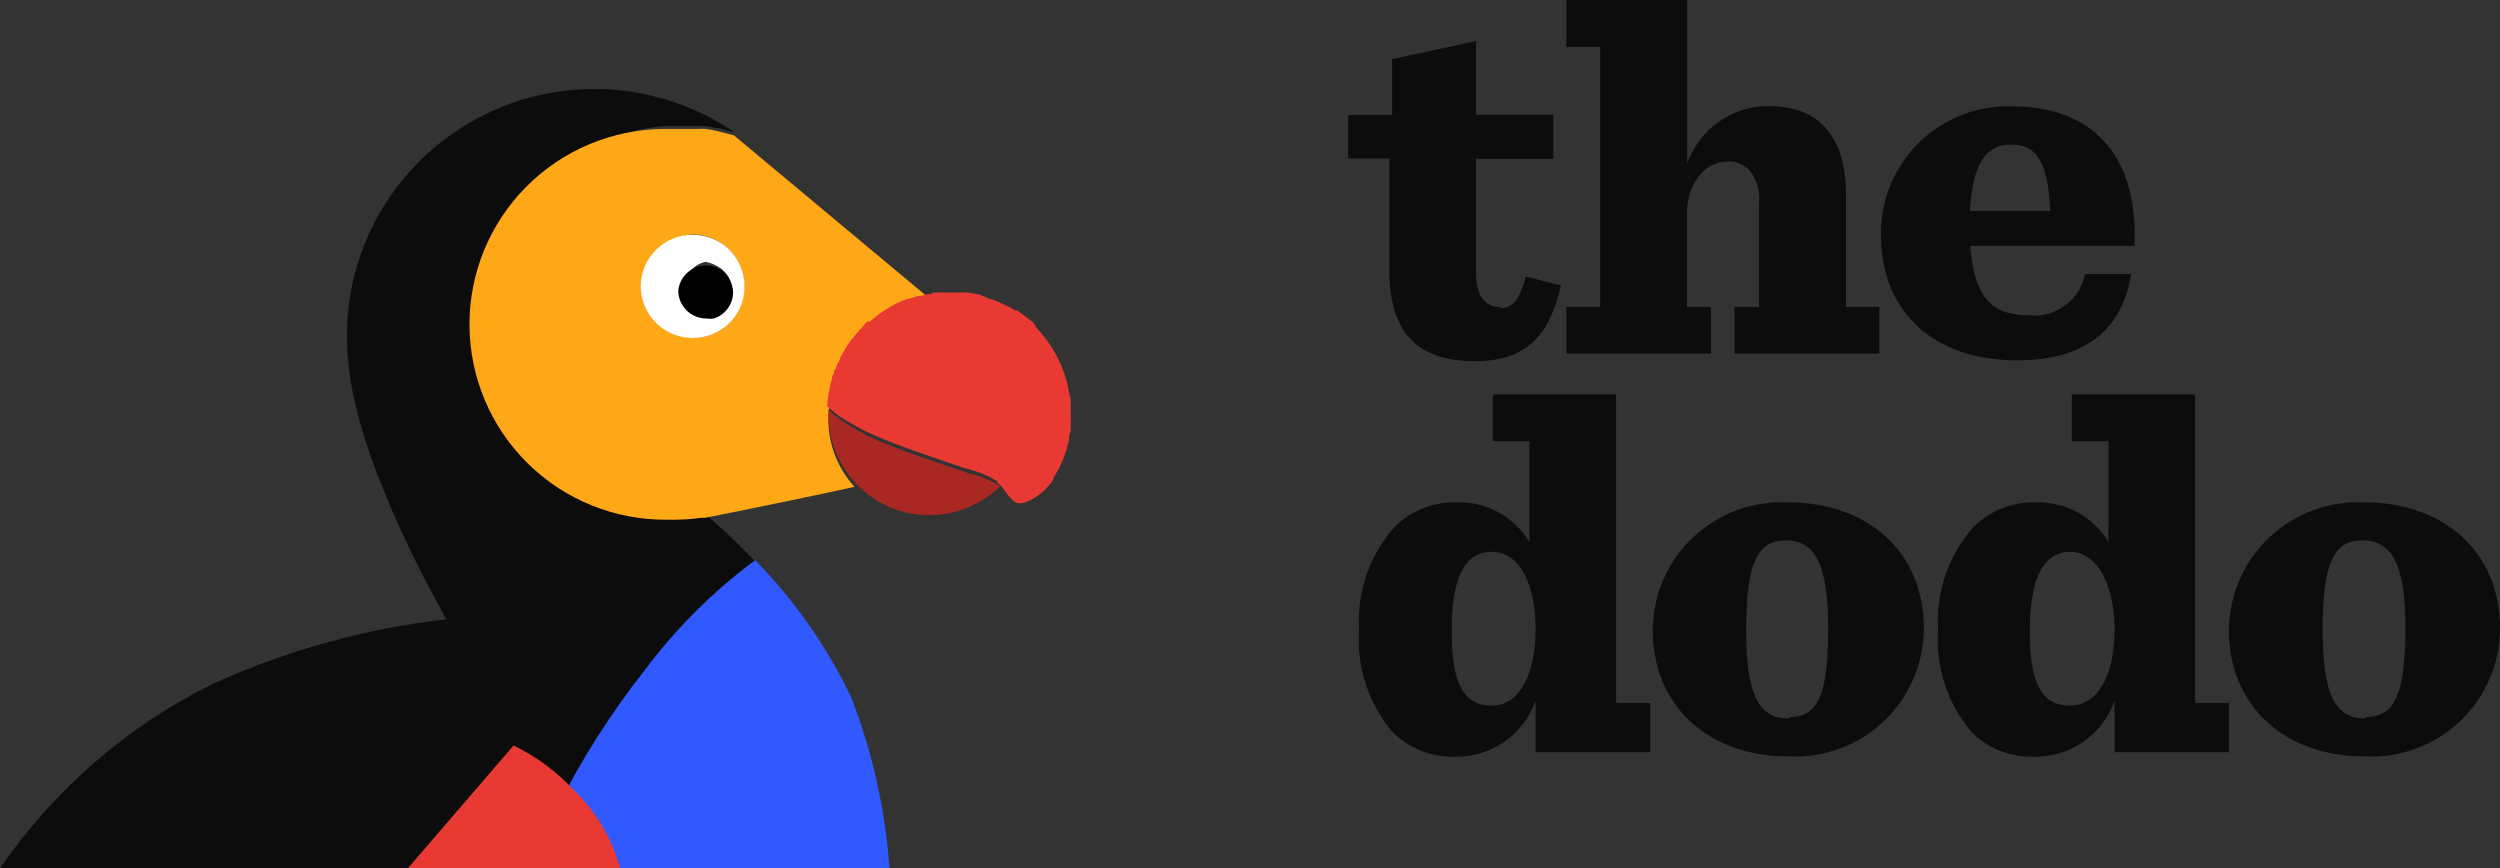 <svg width="262" height="91" viewBox="0 0 262 91" fill="none" xmlns="http://www.w3.org/2000/svg">
<rect x="0" y="0" width="262" height="91" fill="#333333" stroke="none"/>
<g clip-path="url(#clip0_24_370)">
<path d="M82.428 62.597C79.846 59.411 76.971 56.473 73.84 53.822H73.459C72.546 53.95 71.625 54.019 70.703 54.027H69.794C64.666 53.632 59.874 51.329 56.367 47.575C52.859 43.822 50.892 38.891 50.856 33.758C50.819 28.626 52.715 23.668 56.168 19.864C59.621 16.061 64.379 13.69 69.501 13.222H72.052H72.579H73.576H73.986L75.1 13.426H75.305L77.005 13.894C73.113 11.219 68.561 9.655 63.843 9.373C59.125 9.091 54.419 10.1 50.234 12.292C46.048 14.484 42.543 17.776 40.096 21.811C37.649 25.846 36.353 30.472 36.348 35.189C36.352 36.589 36.46 37.987 36.671 39.372C38.136 49.873 46.373 64.147 46.373 64.147L46.754 64.908C38.278 65.867 30.008 68.157 22.249 71.694C13.301 76.127 5.641 82.773 0 91H62.466V82.839C67.473 74.651 74.304 67.724 82.428 62.597Z" fill="#0C0C0C"/>
<path d="M78.002 30.129C77.982 31.222 77.63 32.283 76.991 33.172C76.352 34.06 75.457 34.733 74.425 35.101C73.822 35.31 73.188 35.419 72.549 35.423C71.176 35.322 69.892 34.707 68.955 33.7C68.018 32.694 67.497 31.371 67.497 29.997C67.497 28.623 68.018 27.3 68.955 26.293C69.892 25.287 71.176 24.672 72.549 24.571C73.66 24.564 74.746 24.901 75.657 25.536C76.39 26.056 76.987 26.745 77.395 27.545C77.803 28.345 78.011 29.231 78.002 30.129ZM75.07 13.719C74.694 13.625 74.312 13.556 73.927 13.514C73.792 13.486 73.652 13.486 73.517 13.514H72.52H69.589C64.147 13.549 58.942 15.74 55.118 19.604C51.295 23.469 49.167 28.691 49.202 34.121C49.237 39.552 51.432 44.746 55.305 48.561C59.178 52.377 64.411 54.5 69.853 54.465H70.791C71.703 54.457 72.614 54.388 73.517 54.261H73.927C76.389 53.793 88.29 51.336 89.551 51.014C88.616 49.989 87.894 48.788 87.426 47.483C86.958 46.178 86.754 44.793 86.825 43.409C86.88 42.418 87.048 41.437 87.323 40.483C87.323 40.483 87.323 40.483 87.323 40.337V39.986C87.323 39.986 87.323 39.694 87.47 39.577C87.55 39.426 87.619 39.27 87.675 39.109C87.675 38.875 87.88 38.67 87.997 38.407C88.082 38.289 88.151 38.162 88.203 38.026C88.317 37.78 88.455 37.545 88.613 37.324L88.818 37.003L89.287 36.33C89.339 36.239 89.409 36.16 89.492 36.096L90.108 35.394L90.254 35.248L90.958 34.545H91.134L91.867 33.931C92.522 33.458 93.207 33.028 93.919 32.644L95.003 32.176H95.15L96.176 31.854H96.498C96.782 31.752 97.077 31.683 97.378 31.65C97.534 31.663 97.691 31.663 97.847 31.65L76.917 14.187L75.217 13.748L75.07 13.719Z" fill="#FFA817"/>
<path d="M75.394 28.023C75.802 28.284 76.139 28.643 76.375 29.067C76.61 29.491 76.736 29.966 76.742 30.45C76.725 31.049 76.525 31.627 76.169 32.108C75.813 32.59 75.317 32.95 74.749 33.142C74.476 33.172 74.201 33.172 73.928 33.142C73.28 32.994 72.702 32.632 72.288 32.114C71.874 31.596 71.648 30.952 71.648 30.29C71.648 29.627 71.874 28.983 72.288 28.465C72.702 27.947 73.28 27.585 73.928 27.438C74.45 27.536 74.948 27.735 75.394 28.023ZM67.156 30.129C67.18 30.989 67.407 31.832 67.82 32.588C68.233 33.344 68.82 33.991 69.533 34.476C70.245 34.962 71.063 35.271 71.919 35.38C72.774 35.489 73.644 35.393 74.456 35.101C75.504 34.732 76.411 34.046 77.051 33.139C77.692 32.233 78.034 31.15 78.032 30.041C78.031 29.165 77.82 28.302 77.418 27.523C77.015 26.745 76.431 26.073 75.716 25.566C74.797 24.947 73.717 24.611 72.609 24.6C71.884 24.596 71.166 24.737 70.497 25.015C69.828 25.292 69.221 25.7 68.713 26.216C68.205 26.731 67.805 27.343 67.538 28.015C67.27 28.687 67.141 29.406 67.156 30.129Z" fill="white"/>
<path d="M71.084 30.45C71.084 31.226 71.393 31.97 71.942 32.519C72.492 33.067 73.238 33.375 74.015 33.375C74.287 33.42 74.564 33.42 74.836 33.375C75.404 33.184 75.9 32.824 76.256 32.342C76.613 31.861 76.813 31.282 76.829 30.684C76.824 30.2 76.698 29.724 76.462 29.301C76.227 28.877 75.89 28.518 75.481 28.256C75.031 27.978 74.515 27.827 73.986 27.818C73.262 27.821 72.565 28.092 72.029 28.578C71.493 29.064 71.156 29.731 71.084 30.45Z" fill="black"/>
<path d="M101.248 49.493C99.928 49.083 98.639 48.615 97.349 48.176C95.502 47.533 93.626 46.889 91.809 46.07C90.448 45.472 89.151 44.737 87.939 43.877C87.611 43.655 87.306 43.4 87.031 43.116L86.826 42.911C86.704 45.704 87.683 48.434 89.552 50.517C90.763 51.84 92.284 52.845 93.978 53.442C95.84 54.063 97.838 54.16 99.751 53.721C101.665 53.282 103.42 52.325 104.824 50.955C103.781 50.299 102.63 49.834 101.423 49.581L101.248 49.493Z" fill="#A92823"/>
<path d="M97.437 30.801C97.128 30.842 96.824 30.91 96.528 31.006H96.206L95.209 31.328C95.209 31.328 95.209 31.328 95.033 31.328C94.663 31.464 94.301 31.621 93.948 31.796C93.233 32.173 92.547 32.603 91.896 33.083L91.164 33.697C91.164 33.697 91.164 33.697 90.958 33.697C90.753 33.697 90.519 34.165 90.284 34.399L90.108 34.545C89.933 34.809 89.727 34.984 89.522 35.248C89.317 35.511 89.522 35.248 89.317 35.481C89.112 35.715 88.994 35.95 88.819 36.154L88.643 36.476C88.496 36.739 88.35 36.915 88.232 37.178C88.142 37.292 88.073 37.42 88.027 37.558C88.027 37.763 87.822 38.026 87.705 38.26C87.587 38.494 87.705 38.582 87.499 38.728C87.294 38.875 87.499 39.021 87.353 39.138L87.206 39.489C87.206 39.489 87.206 39.489 87.206 39.635C86.921 40.587 86.744 41.569 86.679 42.56C86.739 42.636 86.808 42.705 86.884 42.765L87.822 43.526C89.06 44.344 90.364 45.059 91.721 45.661C93.538 46.451 95.385 47.094 97.231 47.738C98.521 48.176 99.87 48.674 101.159 49.083C102.339 49.347 103.468 49.802 104.501 50.429C104.491 50.477 104.491 50.527 104.501 50.575C104.781 50.791 105.028 51.047 105.234 51.336C105.536 51.785 105.89 52.197 106.289 52.564C106.934 53.003 107.608 52.564 108.165 52.33C109.061 51.822 109.824 51.11 110.393 50.253V50.078C111.19 48.858 111.747 47.498 112.035 46.07C112.035 45.778 112.034 45.515 112.21 45.222C112.196 45.018 112.196 44.812 112.21 44.608V44.432C112.225 44.16 112.225 43.886 112.21 43.613V43.321C112.21 43.116 112.21 42.882 112.21 42.677V42.268C112.21 41.946 112.21 41.595 112.064 41.273C111.676 38.809 110.576 36.512 108.898 34.663L108.605 34.341L108.458 34.019L108.194 33.726L107.579 33.258L107.315 33.054C107.11 32.878 106.846 32.732 106.612 32.556C106.377 32.381 106.612 32.556 106.465 32.556C105.65 32.086 104.797 31.685 103.915 31.357C103.868 31.375 103.815 31.375 103.768 31.357L102.596 30.831H102.391L101.482 30.655H101.071C100.847 30.629 100.621 30.629 100.397 30.655H99.049C98.855 30.625 98.657 30.625 98.463 30.655H97.73C97.876 30.655 97.73 30.655 97.554 30.831L97.437 30.801Z" fill="#E83932"/>
<path d="M157.177 32.176C155.535 32.176 154.685 30.86 154.685 28.549V16.644H162.776V12.022H154.685V4.3L145.891 6.201V12.052H141.289V16.615H145.598V28.315C145.598 34.838 148.529 37.851 154.568 37.851C159.756 37.851 162.336 35.394 163.596 29.924L159.903 28.988C159.229 31.416 158.584 32.293 157.177 32.293V32.176Z" fill="#0C0C0C"/>
<path d="M247.842 52.652C246.011 52.553 244.18 52.826 242.459 53.456C240.738 54.085 239.163 55.057 237.83 56.313C236.498 57.569 235.435 59.083 234.707 60.761C233.979 62.44 233.601 64.249 233.596 66.078C233.596 74.005 239.458 79.27 247.783 79.27C249.612 79.37 251.442 79.096 253.162 78.466C254.881 77.837 256.454 76.864 257.785 75.608C259.115 74.351 260.175 72.838 260.9 71.159C261.624 69.48 261.999 67.672 262 65.844C262 57.771 256.02 52.652 247.842 52.652ZM247.842 75.292C244.705 75.292 243.416 72.806 243.416 65.99C243.416 59.175 244.5 56.63 247.549 56.63C250.597 56.63 252.092 58.97 252.092 65.786C252.092 72.601 251.008 75.146 247.959 75.146L247.842 75.292Z" fill="#0C0C0C"/>
<path d="M230.049 73.683V41.332H217.122V46.246H220.962V56.806C220.178 55.491 219.054 54.412 217.708 53.681C216.361 52.95 214.843 52.595 213.311 52.652C212.091 52.617 210.878 52.835 209.747 53.294C208.617 53.752 207.594 54.44 206.745 55.314C204.175 58.258 202.869 62.093 203.11 65.99C202.836 69.862 204.076 73.688 206.569 76.667C207.408 77.521 208.412 78.195 209.521 78.648C210.63 79.101 211.82 79.322 213.018 79.3C214.887 79.362 216.727 78.829 218.272 77.777C219.816 76.725 220.984 75.209 221.607 73.449V78.832H233.596V73.683H230.049ZM216.917 73.947C213.78 73.947 212.725 71.285 212.725 66.137C212.725 60.989 213.985 57.829 216.917 57.829C219.848 57.829 221.607 61.427 221.607 65.903C221.607 70.378 220.082 73.947 216.917 73.947Z" fill="#0C0C0C"/>
<path d="M187.428 52.652C185.599 52.553 183.769 52.826 182.049 53.456C180.33 54.086 178.757 55.058 177.426 56.315C176.096 57.571 175.036 59.085 174.311 60.763C173.587 62.442 173.212 64.25 173.211 66.078C173.211 74.005 179.074 79.27 187.398 79.27C189.227 79.37 191.057 79.096 192.777 78.466C194.497 77.837 196.069 76.864 197.4 75.608C198.73 74.351 199.79 72.838 200.515 71.159C201.24 69.48 201.614 67.672 201.615 65.844C201.615 57.771 195.665 52.652 187.428 52.652ZM187.428 75.292C184.291 75.292 183.001 72.806 183.001 65.99C183.001 59.175 184.086 56.63 187.164 56.63C190.242 56.63 191.59 59.116 191.59 65.932C191.59 72.747 190.535 75.146 187.604 75.146L187.428 75.292Z" fill="#0C0C0C"/>
<path d="M169.371 73.683V41.332H156.444V46.246H160.284V56.806C159.5 55.491 158.376 54.412 157.029 53.681C155.683 52.95 154.164 52.595 152.633 52.652C151.413 52.617 150.2 52.835 149.069 53.294C147.939 53.752 146.916 54.44 146.067 55.314C143.496 58.258 142.191 62.093 142.432 65.99C142.158 69.862 143.398 73.688 145.891 76.667C146.729 77.521 147.734 78.195 148.843 78.648C149.952 79.101 151.142 79.322 152.34 79.3C154.209 79.362 156.049 78.829 157.593 77.777C159.138 76.725 160.306 75.209 160.928 73.449V78.832H172.947V73.683H169.371ZM156.326 73.947C153.19 73.947 152.135 71.285 152.135 66.137C152.135 60.989 153.278 57.829 156.326 57.829C159.375 57.829 160.928 61.427 160.928 65.903C160.928 70.378 159.404 73.947 156.326 73.947Z" fill="#0C0C0C"/>
<path d="M212.783 33.054C209.002 33.054 206.921 31.562 206.481 25.77H223.688C224.128 16.995 219.877 11.145 210.878 11.145C209.071 11.085 207.271 11.393 205.588 12.05C203.904 12.707 202.373 13.699 201.086 14.967C199.8 16.234 198.785 17.75 198.105 19.421C197.425 21.092 197.093 22.884 197.13 24.688C197.13 32.644 202.612 37.763 211.376 37.763C219.144 37.763 222.515 33.99 223.336 28.724H218.499C218.251 30.023 217.529 31.184 216.474 31.983C215.418 32.783 214.104 33.164 212.783 33.054ZM210.761 15.152C213.311 15.152 214.63 16.732 214.865 22.114H206.452C206.745 16.819 208.298 15.152 210.761 15.152Z" fill="#0C0C0C"/>
<path d="M167.846 32.176H164.153V37.061H179.308V32.176H176.787V22.319C176.787 19.393 178.604 16.936 180.949 16.936C181.365 16.898 181.784 16.949 182.178 17.085C182.572 17.221 182.933 17.44 183.236 17.726C183.653 18.209 183.967 18.772 184.159 19.381C184.351 19.99 184.415 20.631 184.35 21.265V32.176H181.77V37.061H196.954V32.176H193.466V20.476C193.466 15.181 191.385 11.115 185.288 11.115C183.42 11.123 181.602 11.71 180.084 12.795C178.566 13.88 177.424 15.409 176.816 17.17V0H164.153V4.914H167.7V32.176H167.846Z" fill="#0C0C0C"/>
<path d="M93.216 91C92.783 84.878 91.439 78.855 89.229 73.128C86.686 67.799 83.279 62.927 79.145 58.707C74.754 61.956 70.863 65.829 67.596 70.202C64.045 74.695 60.961 79.537 58.392 84.653V91.117L93.216 91Z" fill="#3059FF"/>
<path d="M64.987 91C64.127 87.831 62.414 84.958 60.033 82.693C58.262 80.802 56.155 79.254 53.819 78.129L42.738 91H64.987Z" fill="#E83932"/>
</g>
<defs>
<clipPath id="clip0_24_370">
<rect width="262" height="91" fill="white"/>
</clipPath>
</defs>
</svg>
